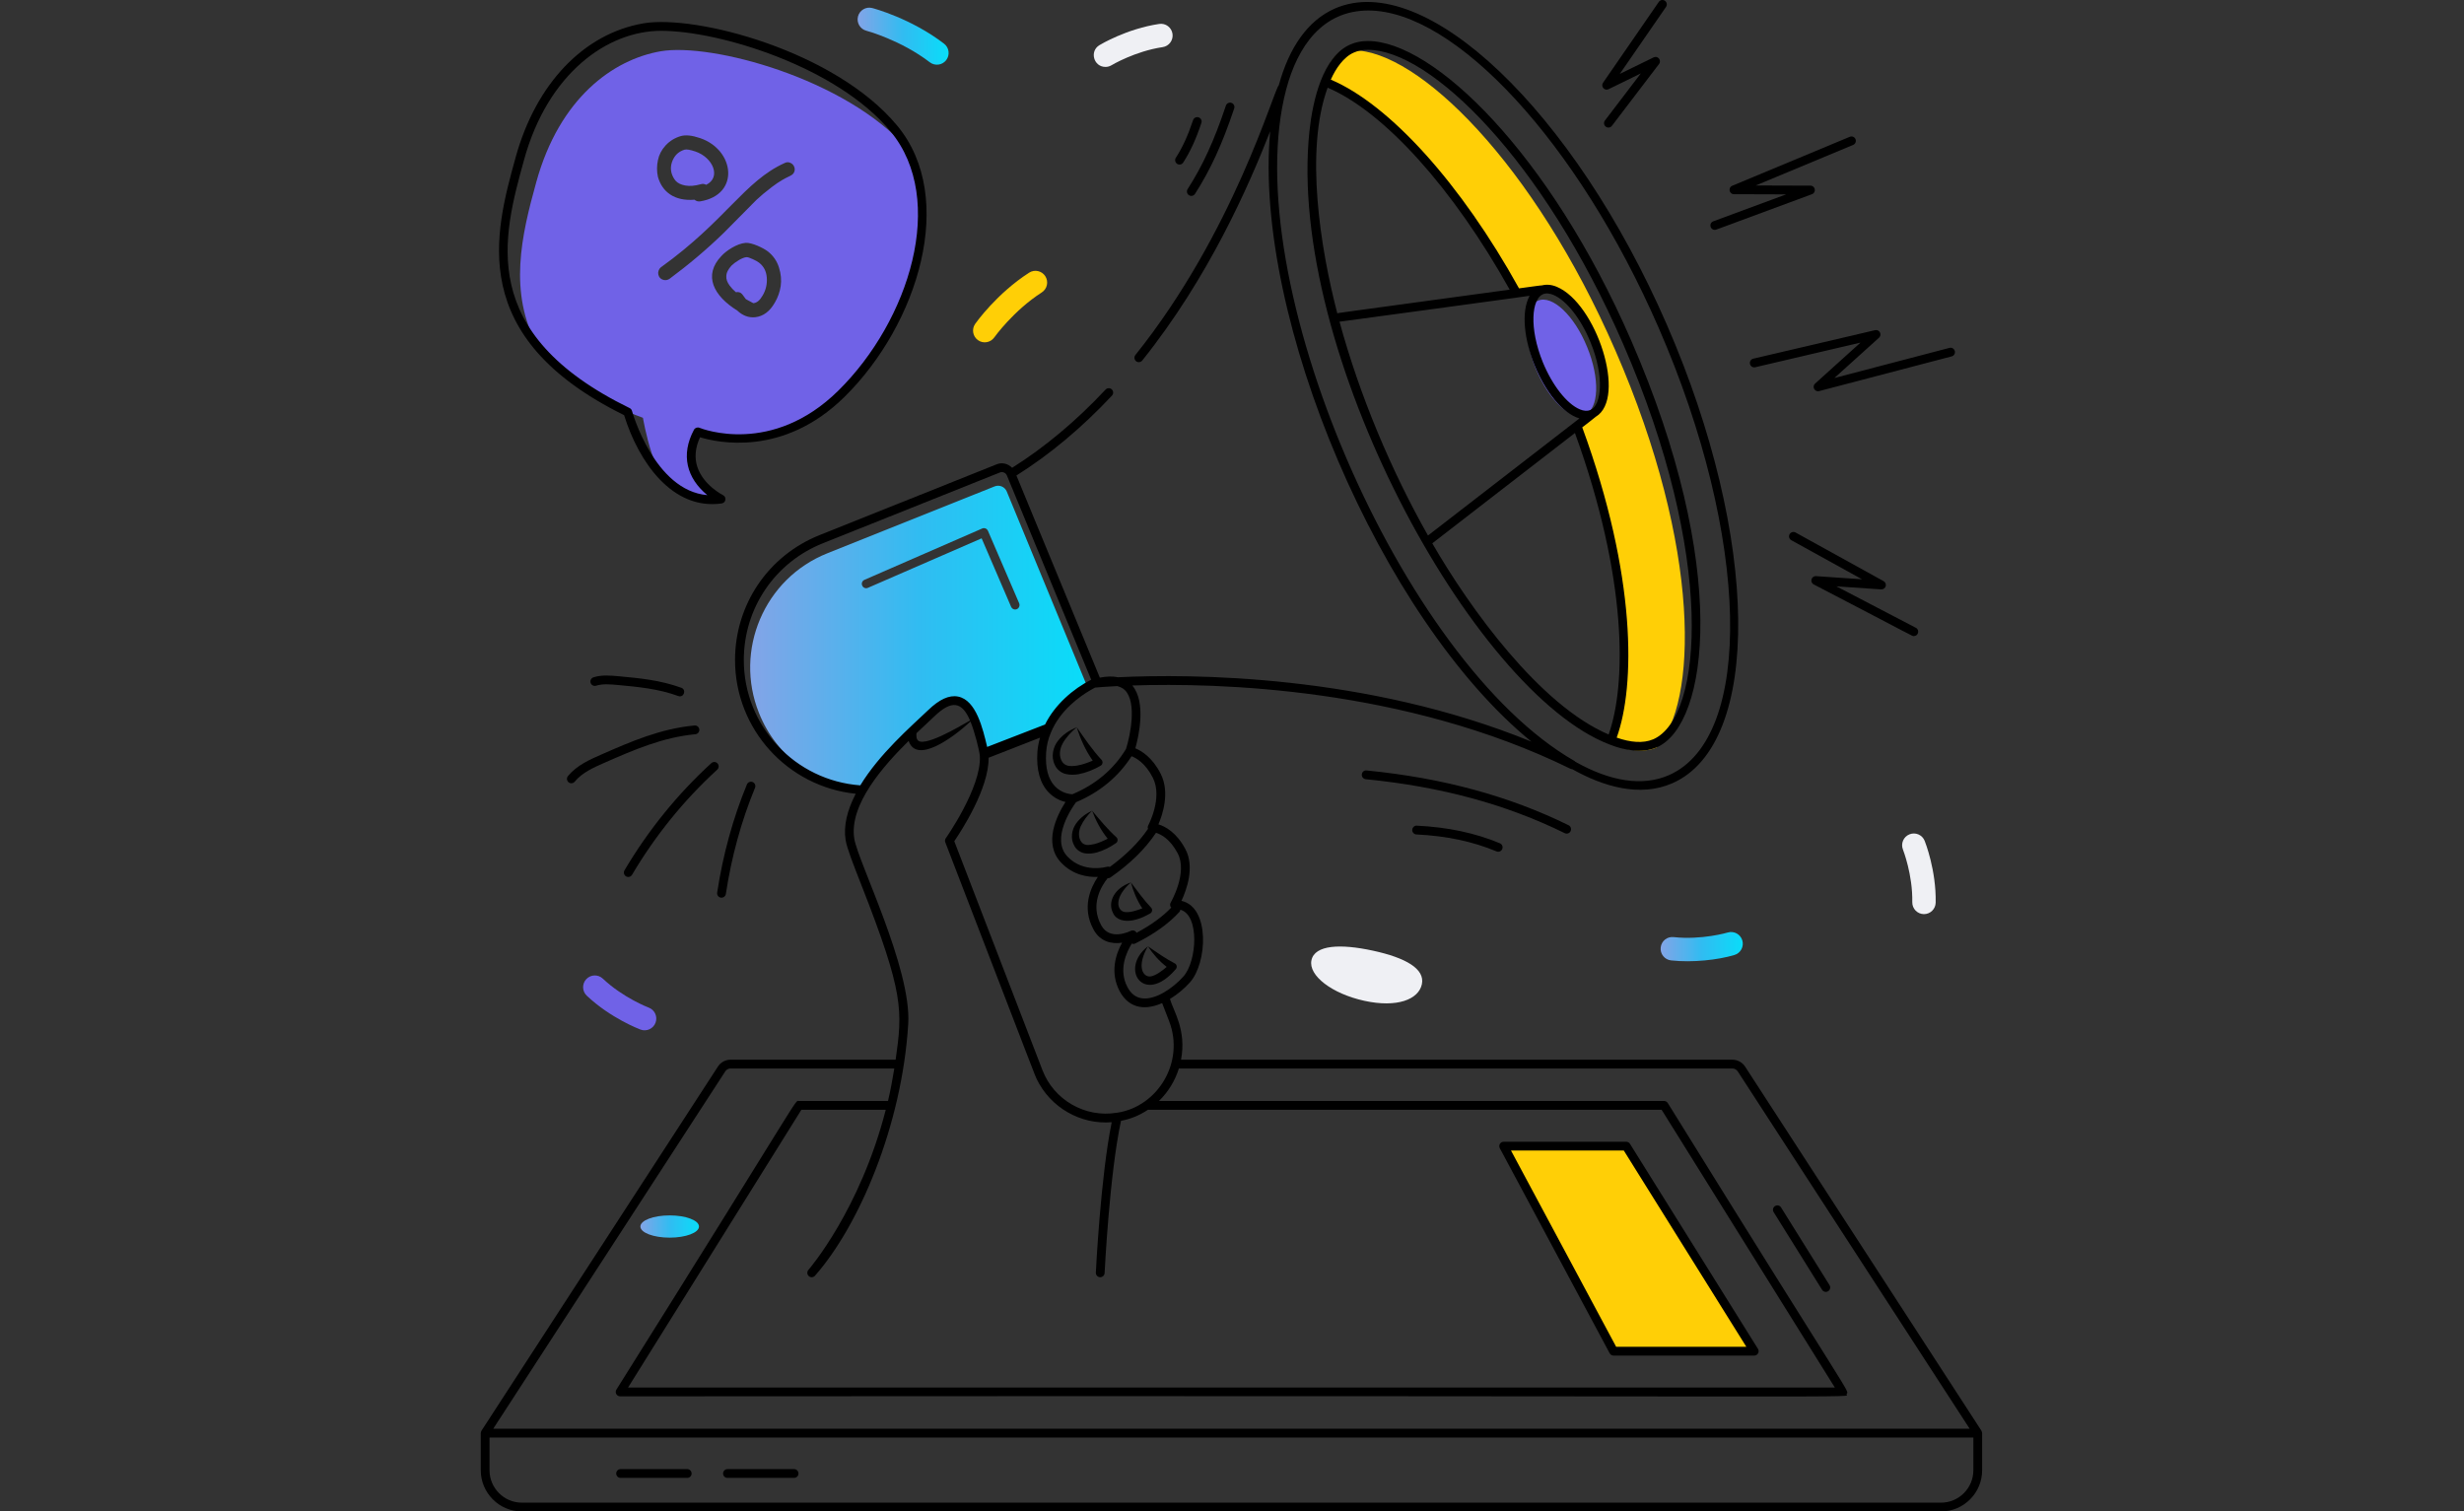 <svg xmlns="http://www.w3.org/2000/svg" width="538" height="330" viewBox="0 0 538 330" fill="none"><rect x="0" y="0" width="538" height="330" fill="#333333" stroke="none"/><g clip-path="url(#clip0_2117_50)"><path d="M383.028 295.009H352.303L328.317 250.242H355.079L383.028 295.009Z" fill="#FFCF06"></path><path d="M152.62 267.79C152.62 269.134 149.754 270.219 146.217 270.219C142.681 270.219 139.825 269.134 139.825 267.79C139.825 266.445 142.681 265.361 146.217 265.361C149.754 265.361 152.62 266.445 152.62 267.79Z" fill="url(#paint0_linear_2117_50)"></path><path d="M352.714 76.525C334.865 35.513 309.583 10.988 295.488 10.988C294.262 10.988 293.164 11.193 292.168 11.628C290.865 12.934 289.767 14.751 288.848 17.03C283.281 30.778 284.812 61.062 301.079 98.336C316.554 133.844 337.545 156.961 352.075 162.542C355.018 163.715 358.837 164.5 361.702 163.207C370.64 153.811 371.636 119.891 352.713 76.524L352.714 76.525ZM351.77 161.646C340.38 157.294 325.008 142.011 311.473 118.382C309.481 114.674 306.073 109.007 301.387 98.234C285.325 61.37 283.792 31.443 289.308 17.875C301.106 22.405 317.296 38.738 331.162 64.006V64.032L336.755 63.263C340.125 62.187 345.207 67.052 348.169 74.374C351.182 81.696 350.978 88.762 347.76 90.323L344.339 92.96C355.983 124.398 356.673 149.511 351.77 161.646V161.646Z" fill="#FFCF06"></path><path d="M219.825 107.322C219.391 106.273 218.215 105.786 217.169 106.196L180.677 120.788C166.823 126.296 160.256 142.031 165.713 155.656C169.594 165.434 178.583 171.63 188.338 172.475C192.271 165.751 198.828 160.012 203.302 155.758C208.205 151.022 210.912 152.942 212.649 156.834C213.649 159.134 214.813 163.62 214.896 165.025L228.532 159.675C230.601 154.529 235.095 151.329 237.419 149.972L219.825 107.322ZM221.637 133.076C221.28 133.076 220.922 132.845 220.769 132.487L214.334 117.537L189.513 128.34C189.028 128.571 188.466 128.34 188.261 127.853C188.032 127.367 188.261 126.804 188.747 126.599L214.462 115.386C214.867 115.205 215.468 115.344 215.714 115.898L222.532 131.719C222.789 132.331 222.362 133.076 221.639 133.076H221.637Z" fill="url(#paint1_linear_2117_50)"></path><path d="M346.546 75.783C349.364 82.647 349.134 89.279 346.021 90.569C342.909 91.859 338.139 87.333 335.313 80.447C332.517 73.549 332.746 66.917 335.829 65.638C338.942 64.348 343.749 68.885 346.546 75.783Z" fill="#7062E7"></path><path d="M146.637 37.817C146.356 36.767 146.484 35.744 147.02 34.694C147.556 33.669 148.373 33.004 149.497 32.672C149.931 32.569 150.723 32.697 151.846 33.081C155.681 34.388 157.533 38.713 154.196 40.351C153.813 40.147 153.429 40.095 153.021 40.223C151.719 40.582 150.596 40.684 149.625 40.505C148.68 40.325 147.99 39.992 147.556 39.507C147.148 39.046 146.841 38.483 146.637 37.817Z" fill="#7062E7"></path><path d="M198.067 32.415C184.635 17.158 155.345 9.299 144.263 11.193C133.895 12.985 122.173 21.357 117.092 39.763C113.874 51.359 110.912 63.904 117.449 75.68C121.638 80.672 127.919 85.485 137.087 89.965L140.381 91.22C140.381 91.22 141.044 95.162 142.296 98.951C143.47 102.56 145.82 105.735 149.14 107.527C151.055 108.551 153.251 109.166 155.702 109.088C155.37 108.551 155.089 107.936 154.911 107.245C152.281 105.018 148.961 100.666 152.383 94.291C152.383 94.291 168.598 100.897 183.691 85.997C197.531 72.352 206.623 48.493 198.068 32.415H198.067ZM143.649 35.002C143.879 33.825 144.441 32.723 145.335 31.75C146.228 30.778 147.352 30.086 148.68 29.702C149.728 29.421 151.081 29.548 152.817 30.138C160.439 32.684 161.64 42.536 152.894 43.962C152.434 44.038 152 43.91 151.642 43.603C147.264 43.964 144.563 41.895 143.649 38.586C143.394 37.408 143.394 36.204 143.649 35.001V35.002ZM170.462 62.471C170.258 63.776 169.824 64.98 169.186 66.055C168.088 68 166.658 69.051 164.921 69.256C163.491 69.409 162.163 68.923 160.963 67.796C155.836 64.61 153.445 60.13 157.541 55.866C158.579 54.735 160.874 53.185 162.802 53.024C164.128 52.926 166.675 54.131 167.654 54.893C168.829 55.815 169.646 56.993 170.08 58.4C170.539 59.809 170.642 61.165 170.462 62.471ZM173.425 37.511C173.006 38.631 172.016 38.178 168.522 40.839C167.143 41.888 166.019 42.836 165.151 43.655C164.884 43.925 157.676 51.205 158.129 50.746C154.375 54.407 150.391 57.76 146.178 60.884C145.82 61.115 145.438 61.217 145.004 61.14C143.63 60.897 143.266 59.226 144.314 58.35C158.491 48.173 162.547 39.539 171.331 35.591C171.74 35.387 172.123 35.36 172.532 35.54C172.914 35.693 173.195 35.949 173.375 36.333C173.554 36.718 173.579 37.127 173.426 37.511H173.425ZM165.738 57.35C165.363 57.011 163.453 56.083 163.006 56.147C162.598 56.172 162.036 56.378 161.372 56.762C160.682 57.171 160.146 57.581 159.738 57.965C158.971 58.81 158.588 59.578 158.588 60.32C158.537 60.96 158.793 61.652 159.329 62.369C159.686 62.855 160.12 63.316 160.682 63.802C161.962 63.555 162.2 64.577 162.852 65.313C163.389 65.62 163.9 65.901 164.41 66.157L164.462 66.183H164.563C165.278 66.107 165.942 65.543 166.53 64.494C167.245 63.29 167.526 61.985 167.423 60.603C167.322 59.221 166.76 58.145 165.738 57.351L165.738 57.35Z" fill="#7062E7"></path><path d="M310.457 214.891C309.743 218.234 305.025 220.06 297.928 218.517C290.831 216.973 285.633 212.991 286.347 209.649C287.067 206.278 292.697 206.023 299.793 207.566C306.89 209.109 311.177 211.521 310.457 214.891Z" fill="#EFF0F4"></path><path d="M364.863 209.688C363.461 209.533 362.449 208.269 362.603 206.863C362.758 205.458 363.995 204.444 365.421 204.598C371.529 205.275 377.192 203.614 377.249 203.597C378.601 203.192 380.022 203.968 380.426 205.321C380.827 206.676 380.057 208.102 378.705 208.505C375.149 209.575 369.597 210.207 364.863 209.688Z" fill="url(#paint2_linear_2117_50)"></path><path d="M420.089 199.584H420.039C418.628 199.556 417.508 198.388 417.535 196.974C417.652 190.989 415.52 185.544 415.498 185.488C414.977 184.176 415.615 182.687 416.922 182.163C418.239 181.633 419.715 182.274 420.239 183.584C420.344 183.845 422.781 190.017 422.643 197.074C422.615 198.47 421.478 199.584 420.089 199.584Z" fill="#EFF0F4"></path><path d="M139.852 224.788C139.588 224.689 133.341 222.317 128.121 217.398C127.094 216.429 127.047 214.809 128.012 213.779C128.982 212.744 130.598 212.702 131.623 213.668C136.099 217.888 141.583 219.97 141.638 219.991C142.96 220.486 143.631 221.96 143.137 223.285C142.647 224.607 141.178 225.284 139.853 224.788H139.852Z" fill="#7062E7"></path><path d="M203.021 13.599C196.657 8.724 189.233 6.729 189.16 6.709C187.796 6.351 186.981 4.952 187.338 3.584C187.692 2.216 189.103 1.4 190.45 1.755C190.795 1.845 198.914 4.009 206.124 9.532C207.244 10.389 207.458 11.997 206.602 13.12C205.748 14.238 204.148 14.462 203.021 13.599Z" fill="url(#paint3_linear_2117_50)"></path><path d="M213.54 74.272C212.39 73.457 212.116 71.863 212.927 70.708C213.117 70.44 217.633 64.082 224.707 59.534C225.892 58.771 227.473 59.117 228.237 60.307C228.997 61.498 228.653 63.081 227.466 63.845C221.259 67.835 217.139 73.604 217.099 73.662C216.288 74.807 214.701 75.094 213.54 74.272Z" fill="#FFCF06"></path><path d="M241.375 14.611C238.793 14.611 237.848 11.199 240.048 9.863C240.288 9.716 246.023 6.276 253.108 5.225C254.508 5.012 255.804 5.984 256.009 7.382C256.215 8.781 255.251 10.082 253.857 10.29C247.819 11.185 242.74 14.214 242.689 14.245C242.278 14.493 241.821 14.611 241.375 14.611Z" fill="#EFF0F4"></path><path d="M351.46 295.463C351.627 295.775 351.952 295.969 352.303 295.969H383.029C383.778 295.969 384.244 295.138 383.84 294.5L355.892 249.733C355.715 249.452 355.408 249.282 355.079 249.282H328.318C327.595 249.282 327.131 250.055 327.475 250.696L351.46 295.463ZM354.548 251.202L381.301 294.049H352.877L329.919 251.202H354.548Z" fill="black"></path><path d="M388.887 263.627C388.605 263.177 388.017 263.042 387.565 263.322C387.119 263.603 386.982 264.196 387.261 264.645L397.844 281.609C398.122 282.053 398.706 282.198 399.167 281.914C399.613 281.633 399.75 281.04 399.47 280.591L388.887 263.627Z" fill="black"></path><path d="M432.787 320.999V312.899C432.787 312.888 432.782 312.88 432.781 312.87C432.781 312.845 432.769 312.824 432.766 312.799C432.752 312.666 432.713 312.546 432.651 312.435C432.639 312.415 432.643 312.389 432.63 312.369L381.011 232.839C380.395 231.932 379.348 231.37 378.275 231.37H257.872C259.096 224.864 256.233 220.808 255.452 218.108C257.092 217.115 258.617 215.822 259.81 214.487C263.616 210.256 264.229 198.057 257.96 196.687C259.074 194.308 260.928 189.256 258.793 185.333C256.855 181.722 254.431 180.439 252.933 179.984C253.87 177.799 255.461 172.981 253.442 168.973C251.641 165.379 249.242 163.934 247.898 163.379C248.63 160.751 250.308 153.297 247.226 149.664C265.837 149.045 306.731 150.113 342.871 167.834C343.004 167.899 343.142 167.927 343.28 167.929C350.076 171.74 358.049 174.114 365.162 171.003C384.793 162.387 384.239 117.455 363.927 70.843C343.617 24.211 311.111 -6.729 291.467 1.861C285.552 4.453 281.483 10.358 279.221 18.597C278.035 19.828 269.395 50.663 247.906 77.511C247.577 77.924 247.642 78.529 248.055 78.861C248.464 79.192 249.068 79.129 249.402 78.713C263.941 60.546 272.646 40.618 277.337 28.658C273.569 69.48 301.597 135.195 334.36 161.916C298.298 147.183 259.923 147.112 244.218 147.861C244.176 147.863 244.145 147.865 244.105 147.868C242.976 147.627 241.652 147.661 240.145 147.952L221.929 103.818C229.178 99.263 236.197 93.415 242.792 86.373C243.153 85.986 243.133 85.378 242.75 85.016C242.365 84.654 241.762 84.672 241.395 85.058C234.938 91.956 228.073 97.678 220.99 102.137C220.128 101.229 218.783 100.879 217.579 101.387L178.97 116.823C167.745 121.298 160.491 132.009 160.491 144.109C160.491 159.233 171.976 171.776 186.844 173.304C184.94 176.974 184.152 180.376 184.634 183.402C184.913 185.16 186.305 188.708 188.068 193.2C197.389 216.939 197.079 220.616 195.558 231.368H159.507C158.4 231.368 157.347 231.939 156.764 232.853L105.13 312.369C105.023 312.628 105.007 312.639 104.973 312.9V321C104.973 325.964 109 330.001 113.95 330.001H423.807C428.76 330.001 432.787 325.964 432.787 321V320.999ZM280.837 19.504C283.364 9.983 288.834 2.296 298.782 2.296C317.632 2.296 344.461 30.939 362.174 71.61C382.064 117.254 383.062 161.052 364.396 169.242C358.584 171.786 351.535 170.575 343.984 166.325C343.919 166.256 343.853 166.187 343.768 166.137C306.006 144.512 269.917 60.817 280.837 19.504H280.837ZM243.956 242.941C243.956 242.941 243.974 242.941 243.799 242.953C236.982 244.089 230.098 240.18 227.612 233.647L208.362 183.665C209.822 181.533 215.952 172.162 215.851 165.443L227.081 161.057C226.791 162.089 226.57 163.147 226.504 164.249C226.263 168.115 227.093 171.064 228.973 173.014C230.177 174.266 231.574 174.842 232.644 175.107C230.889 177.831 227.644 184.106 231.694 188.342C234.297 191.09 237.527 191.537 239.701 191.461C238.091 193.865 236.185 198.178 238.744 202.905C240.227 205.684 242.811 206.147 245 205.823C243.658 208.256 242.294 212.258 244.464 216.393C246.187 219.658 249.381 220.943 253.746 219.006L255.27 222.946C258.72 231.893 252.818 241.571 243.955 242.941H243.956ZM258.388 213.201L258.385 213.204C256.106 215.75 252.341 218.34 249.388 217.967C248.004 217.797 246.947 216.989 246.158 215.497C244.178 211.722 245.932 207.918 247.136 206.001C247.241 206.04 247.343 206.091 247.455 206.091C247.6 206.091 247.745 206.059 247.882 205.991C252.044 203.918 255.213 201.645 257.568 199.041C257.676 198.922 257.681 198.767 257.719 198.621C261.973 199.783 261.355 209.912 258.388 213.201H258.388ZM257.111 186.247C259.42 190.494 255.657 196.984 255.617 197.049C255.437 197.357 255.44 197.739 255.629 198.043C255.659 198.09 255.711 198.11 255.747 198.149C253.821 200.167 251.307 201.984 248.138 203.671C248.111 203.617 248.122 203.553 248.084 203.504C247.801 203.14 247.301 203.029 246.894 203.236C246.707 203.33 242.313 205.518 240.43 201.995C237.98 197.47 240.483 193.434 241.856 191.725C241.881 191.726 241.902 191.741 241.927 191.741C242.116 191.741 242.308 191.685 242.472 191.569C246.809 188.541 250.05 185.349 252.404 181.831C253.507 182.163 255.454 183.159 257.111 186.247ZM251.731 169.836C253.923 174.185 250.732 180.173 250.699 180.233C250.574 180.463 250.582 180.726 250.66 180.971C248.633 183.938 245.882 186.669 242.321 189.282C242.123 189.201 241.901 189.183 241.689 189.244C241.639 189.26 236.596 190.725 233.077 187.016C229.374 183.14 234.082 176.322 234.941 175.152C240.138 172.961 244.202 169.578 247.072 165.11C248.035 165.477 250.114 166.605 251.731 169.835L251.731 169.836ZM243.954 149.798C244.618 149.985 245.212 150.257 245.652 150.712C248.304 153.462 246.741 160.742 245.855 163.527C243.169 167.968 239.226 171.284 234.144 173.414C233.593 173.4 231.773 173.172 230.329 171.66C228.855 170.113 228.209 167.658 228.414 164.368C228.506 162.847 228.842 161.395 229.419 160.034C231.446 154.989 236.024 151.897 237.912 150.795C238.555 150.408 238.992 150.187 239.106 150.125C239.87 150.05 241.525 149.916 243.952 149.798H243.954ZM162.407 144.111C162.407 132.802 169.187 122.792 179.678 118.608L218.302 103.166C218.898 102.913 219.601 103.211 219.858 103.824L238.26 148.412C234.295 150.374 230.269 153.929 228.183 158.184L215.541 163.079C214.6 159.098 213.138 152.851 209.185 152.084C207.238 151.706 205.106 152.684 202.644 155.062C198.714 158.798 192.039 164.58 187.84 171.467C173.693 170.435 162.407 158.635 162.407 144.111H162.407ZM211.807 157.311C209.611 158.555 201.186 163.616 200.242 161.392C200.074 161.076 200.063 160.571 200.113 160.072C202.461 157.87 203.368 157.02 203.965 156.449C207.846 152.705 210.055 153.241 211.807 157.311ZM198.307 223.556C199.044 211.393 187.327 188.148 186.524 183.102C185.338 175.625 193.021 167.077 198.398 161.765C200.108 166.839 207.942 161.201 211.894 157.538C212.824 159.794 213.873 163.934 213.941 165.084C214.35 171.934 206.325 183.3 206.481 183.044C206.349 183.261 206.282 183.598 206.392 183.881C226.878 237.073 225.926 234.671 226.342 235.561C229.367 241.846 235.951 245.571 242.737 245.019C240.298 256.949 239.283 277.637 239.27 277.852C239.245 278.382 239.655 278.832 240.183 278.857C240.198 278.858 240.213 278.858 240.228 278.858C240.737 278.858 241.16 278.459 241.186 277.944C241.196 277.726 242.25 256.345 244.764 244.714C246.859 244.314 248.738 243.564 250.647 242.301H362.807L400.63 302.948H137.13L174.978 242.301H193.4C187.778 264.219 176.654 277.101 176.514 277.262C176.162 277.658 176.2 278.264 176.593 278.617C176.992 278.965 177.591 278.934 177.945 278.536C187.484 267.735 196.936 245.835 198.306 223.557L198.307 223.556ZM158.372 233.896C158.608 233.526 159.052 233.289 159.506 233.289H195.265C194.871 235.734 194.425 238.116 193.891 240.38H174.446C173.429 240.38 176.139 237.156 134.588 303.399C134.403 303.694 134.393 304.067 134.562 304.373C134.732 304.677 135.051 304.868 135.401 304.868C421.587 304.664 402.667 305.322 403.195 304.373C403.721 303.427 405.298 307.185 364.15 240.832C363.973 240.551 363.666 240.38 363.337 240.38H253.048C255.084 238.41 256.566 235.958 257.4 233.289H378.274C378.716 233.289 379.167 233.536 379.414 233.902L430.06 311.933H107.699L158.372 233.896H158.372ZM106.888 320.999V313.859H430.872V320.999C430.872 324.904 427.703 328.081 423.807 328.081H113.95C110.055 328.081 106.887 324.904 106.887 320.999H106.888Z" fill="black"></path><path d="M150.05 320.755H135.504C134.975 320.755 134.546 321.185 134.546 321.715C134.546 322.246 134.975 322.675 135.504 322.675H150.05C150.579 322.675 151.008 322.246 151.008 321.715C151.008 321.185 150.579 320.755 150.05 320.755Z" fill="black"></path><path d="M173.384 320.755H158.838C158.309 320.755 157.88 321.185 157.88 321.715C157.88 322.246 158.309 322.675 158.838 322.675H173.384C173.913 322.675 174.342 322.246 174.342 321.715C174.342 321.185 173.913 320.755 173.384 320.755Z" fill="black"></path><path d="M351.413 162.538C354.597 163.824 358.612 164.546 361.757 163.167C373.112 158.173 377.638 123.635 356.122 74.248C338.313 33.377 312.932 8.955 298.68 8.955C297.241 8.955 296.031 9.192 294.887 9.694C288.793 12.27 286.603 22.055 285.907 28.647C280.856 76.413 321.575 151.122 351.413 162.538ZM295.642 11.459C296.55 11.061 297.514 10.875 298.679 10.875C312.316 10.875 336.871 34.867 354.366 75.016C374.573 121.393 371.865 156.542 361.029 161.391C361.029 161.392 361.026 161.392 361.026 161.392C360.991 161.404 360.954 161.416 360.922 161.43C358.767 162.347 355.97 162.094 352.997 161.046C357.045 149.805 357.392 125.823 345.475 93.305C346.257 92.694 348.212 91.206 348.424 90.994C355.3 86.921 348.554 66.244 339.924 62.623C338.792 62.147 337.703 62.055 336.723 62.3C336.369 62.299 333.457 62.725 331.67 62.96C319.032 40.12 303.422 22.836 290.573 17.384C291.621 15.044 293.315 12.446 295.642 11.46L295.642 11.459ZM344.957 89.379C342.121 88.196 338.939 84.146 336.857 79.066C333.824 71.593 334.443 65.252 336.894 64.236C337.625 63.928 338.449 64.086 339.184 64.393C342.044 65.593 345.218 69.648 347.276 74.724C347.276 74.726 347.278 74.727 347.278 74.728C350.336 82.173 349.705 88.503 347.229 89.53C346.59 89.795 345.827 89.742 344.957 89.379ZM291.999 68.44C288.284 54.208 284.882 32.827 289.881 19.144C302.212 24.399 317.27 41.109 329.629 63.237C289.938 68.682 292.325 68.263 291.999 68.439V68.44ZM311.793 116.922C303.814 102.833 296.88 86.421 292.475 70.238C292.733 70.232 333.759 64.625 331.163 64.979C331.225 64.979 331.279 64.955 331.338 64.942L333.979 64.583C330.114 71.757 337.19 89.062 344.859 91.355C324.936 106.76 323.443 107.914 311.792 116.922H311.793ZM312.732 118.623L343.879 94.538C355.39 126.232 355.124 149.494 351.232 160.362C336.198 153.97 320.916 132.827 312.732 118.623Z" fill="black"></path><path d="M238.59 166.074C237.47 166.542 236.31 166.96 235.174 167.15C234.459 167.256 233.754 167.308 233.155 167.176C232.566 167.029 232.164 166.725 231.864 166.218C231.214 165.119 231.312 163.64 232.018 162.335C232.742 161.026 233.843 159.824 235.106 158.79C233.587 159.389 232.134 160.31 231.039 161.691C229.947 163.039 229.404 165.207 230.32 167.021C230.721 167.968 231.698 168.766 232.696 168.987C233.68 169.222 234.616 169.18 235.494 169.034C237.244 168.692 238.79 168.059 240.288 167.196L240.333 167.169C240.385 167.139 240.434 167.103 240.48 167.06C240.809 166.75 240.827 166.232 240.519 165.902C238.54 163.781 236.85 161.292 235.106 158.79C235.9 161.348 237.013 163.829 238.59 166.074Z" fill="black"></path><path d="M238.449 177C239.263 179.176 240.364 181.262 241.859 183.117C240.922 183.591 239.95 184.027 238.992 184.276C238.369 184.422 237.754 184.532 237.226 184.47C236.713 184.384 236.367 184.183 236.079 183.782C235.443 182.896 235.443 181.605 235.974 180.4C236.528 179.192 237.412 178.034 238.449 177.001C237.12 177.62 235.868 178.522 234.952 179.819C234.046 181.084 233.626 183.092 234.599 184.705C235.034 185.56 236.024 186.201 236.949 186.319C237.865 186.444 238.701 186.328 239.477 186.122C241.023 185.676 242.351 184.989 243.629 184.101L243.68 184.066C243.73 184.03 243.775 183.99 243.818 183.942C244.116 183.608 244.088 183.095 243.755 182.797C241.866 181.102 240.191 179.054 238.449 177Z" fill="black"></path><path d="M246.924 192.661C247.454 194.645 248.253 196.567 249.414 198.322C248.374 198.731 246.612 199.35 245.431 199.095C243.881 198.696 243.171 195.995 246.924 192.661C243.22 193.953 241.859 196.998 242.982 199.248C243.655 200.887 245.495 201.249 247.264 200.951C249.339 200.539 250.5 199.754 251.164 199.421C251.61 199.154 251.694 198.54 251.334 198.163C249.768 196.525 248.391 194.595 246.925 192.662L246.924 192.661Z" fill="black"></path><path d="M250.632 206.612C251.75 208.297 253.101 209.84 254.743 211.107C253.903 211.824 252.376 213.038 251.181 213.197C249.556 213.337 248.1 211.055 250.632 206.613C244.302 211.551 249.797 219.664 256.696 211.631L256.743 211.577C257.079 211.182 256.959 210.574 256.497 210.337C254.512 209.32 252.611 207.957 250.632 206.613V206.612Z" fill="black"></path><path d="M374.408 50.185C374.737 50.185 373.438 50.583 395.638 42.396C396.635 42.025 396.371 40.537 395.308 40.535L383.356 40.496L404.623 31.639C405.112 31.436 405.343 30.873 405.142 30.384C404.937 29.893 404.376 29.664 403.89 29.867L378.224 40.556C377.261 40.955 377.548 42.399 378.589 42.402L389.99 42.438L374.078 48.324C373.075 48.696 373.349 50.185 374.409 50.185L374.408 50.185Z" fill="black"></path><path d="M351.223 19.472L358.263 16.031L350.43 26.307C350.109 26.729 350.188 27.331 350.61 27.652C351.023 27.973 351.631 27.897 351.952 27.472L362.244 13.971C362.858 13.164 361.959 12.086 361.064 12.525L353.672 16.138L363.767 1.505C364.066 1.069 363.959 0.471 363.523 0.169C363.096 -0.129 362.496 -0.024 362.191 0.413L350.016 18.063C349.456 18.878 350.351 19.907 351.223 19.472Z" fill="black"></path><path d="M382.097 79.465C382.217 79.981 382.736 80.306 383.247 80.181L406.225 74.803L396.317 83.747C395.57 84.419 396.238 85.646 397.199 85.389L426.137 77.812C426.648 77.678 426.954 77.153 426.823 76.641C426.686 76.128 426.154 75.818 425.653 75.954L400.521 82.536L410.271 73.735C410.996 73.079 410.386 71.871 409.413 72.087L382.812 78.311C382.296 78.433 381.977 78.949 382.096 79.465H382.097Z" fill="black"></path><path d="M396.017 127.599C418.672 139.372 417.428 138.877 417.871 138.877C418.868 138.877 419.201 137.528 418.312 137.066L400.968 128.019L410.748 128.685C411.838 128.691 412.122 127.354 411.274 126.886L392.044 116.262C391.588 116.012 391.002 116.173 390.745 116.64C390.488 117.105 390.658 117.689 391.122 117.944L406.563 126.474L396.523 125.791C395.463 125.746 395.117 127.131 396.017 127.599Z" fill="black"></path><path d="M140.511 5.094C127.466 7.325 117.03 18.258 112.591 34.339C108.005 50.917 101.731 73.597 136.269 90.643C139.426 100.849 146.802 111.448 157.576 109.918C158.506 109.786 158.708 108.523 157.866 108.106C157.82 108.085 153.537 105.93 152.242 101.889C151.601 99.889 151.806 97.731 152.848 95.468C156.457 96.576 170.968 99.895 184.385 86.659C200.49 70.79 208.971 43.217 195.926 27.465C182.352 11.07 151.885 3.151 140.511 5.094ZM183.043 85.289C168.571 99.553 153.36 93.656 152.724 93.401C152.27 93.218 151.751 93.407 151.519 93.837C148.58 99.347 149.951 104.405 154.444 108.105C142.878 107.129 138.043 89.9 137.99 89.712C137.918 89.446 137.736 89.222 137.487 89.102C103.958 72.736 109.768 51.73 114.437 34.852C119.649 15.96 132.65 6.727 144.367 6.727C157.063 6.727 182.744 14.548 194.452 28.692C206.824 43.631 198.542 70.017 183.043 85.289Z" fill="black"></path><path d="M342.932 181.465C343.163 180.988 342.969 180.413 342.493 180.18C329.461 173.773 315.037 169.859 298.393 168.216C297.829 168.147 297.395 168.552 297.346 169.077C297.293 169.605 297.677 170.075 298.204 170.127C314.615 171.747 328.828 175.599 341.65 181.905C342.114 182.133 342.693 181.95 342.932 181.465V181.465Z" fill="black"></path><path d="M260.115 42.77C260.429 42.77 260.736 42.615 260.921 42.33C264.302 37.068 266.861 31.488 269.482 23.673C269.652 23.171 269.379 22.626 268.878 22.457C268.39 22.292 267.833 22.556 267.667 23.061C265.101 30.718 262.602 36.17 259.31 41.29C258.898 41.93 259.363 42.77 260.115 42.77V42.77Z" fill="black"></path><path d="M261.714 25.624C261.21 25.451 260.669 25.727 260.502 26.228C259.345 29.682 258.218 32.141 256.737 34.448C256.45 34.894 256.58 35.488 257.024 35.776C257.454 36.056 258.052 35.945 258.348 35.488C259.919 33.038 261.109 30.452 262.318 26.84C262.488 26.337 262.215 25.793 261.715 25.624H261.714Z" fill="black"></path><path d="M309.357 180.271C308.856 180.218 308.382 180.655 308.355 181.184C308.329 181.714 308.739 182.164 309.267 182.189C315.823 182.505 321.544 183.716 326.756 185.889C327.243 186.092 327.803 185.861 328.008 185.372C328.21 184.881 327.978 184.32 327.489 184.117C322.07 181.857 316.14 180.6 309.357 180.272L309.357 180.271Z" fill="black"></path><path d="M137.176 191.471C137.502 191.471 137.819 191.304 137.998 191.002C143.093 182.396 149.353 174.671 156.607 168.036C156.996 167.68 157.025 167.072 156.669 166.68C156.314 166.289 155.709 166.26 155.315 166.619C147.923 173.379 141.541 181.254 136.352 190.022C135.972 190.666 136.44 191.471 137.175 191.471H137.176Z" fill="black"></path><path d="M124.749 171.011C125.026 171.011 125.3 170.892 125.49 170.66C127.126 168.661 129.664 167.55 132.118 166.476C138.285 163.774 144.662 160.979 151.829 160.307C152.355 160.257 152.742 159.79 152.692 159.261C152.644 158.732 152.156 158.349 151.649 158.395C144.178 159.096 137.656 161.953 131.35 164.716C128.814 165.827 125.938 167.086 124.008 169.443C123.496 170.07 123.944 171.011 124.749 171.011H124.749Z" fill="black"></path><path d="M130.167 149.71C131.577 149.25 133.32 149.411 135.015 149.568C139.307 149.967 143.746 150.38 148.11 151.97C149.311 152.403 149.945 150.596 148.763 150.165C144.167 148.491 139.604 148.066 135.19 147.656C133.397 147.489 131.357 147.3 129.574 147.885C129.07 148.05 128.796 148.591 128.961 149.096C129.125 149.597 129.671 149.875 130.168 149.71H130.167Z" fill="black"></path><path d="M157.537 195.998C158.003 195.998 158.412 195.658 158.485 195.183C159.719 187.05 161.864 179.251 164.856 172.002C165.058 171.512 164.826 170.951 164.337 170.747C163.849 170.554 163.288 170.779 163.085 171.268C160.036 178.659 157.849 186.608 156.589 194.893C156.5 195.477 156.955 195.998 157.537 195.998V195.998Z" fill="black"></path></g><defs><linearGradient id="paint0_linear_2117_50" x1="139.825" y1="267.79" x2="152.62" y2="267.79" gradientUnits="userSpaceOnUse"><stop stop-color="#83A4E7"></stop><stop offset="0.5" stop-color="#31BCF1"></stop><stop offset="1" stop-color="#09DDF9"></stop></linearGradient><linearGradient id="paint1_linear_2117_50" x1="163.796" y1="139.263" x2="237.419" y2="139.263" gradientUnits="userSpaceOnUse"><stop stop-color="#83A4E7"></stop><stop offset="0.5" stop-color="#31BCF1"></stop><stop offset="1" stop-color="#09DDF9"></stop></linearGradient><linearGradient id="paint2_linear_2117_50" x1="362.588" y1="206.681" x2="380.533" y2="206.681" gradientUnits="userSpaceOnUse"><stop stop-color="#83A4E7"></stop><stop offset="0.5" stop-color="#31BCF1"></stop><stop offset="1" stop-color="#09DDF9"></stop></linearGradient><linearGradient id="paint3_linear_2117_50" x1="187.254" y1="7.899" x2="207.126" y2="7.899" gradientUnits="userSpaceOnUse"><stop stop-color="#83A4E7"></stop><stop offset="0.5" stop-color="#31BCF1"></stop><stop offset="1" stop-color="#09DDF9"></stop></linearGradient><clipPath id="clip0_2117_50"><rect width="538" height="330" fill="white"></rect></clipPath></defs></svg>